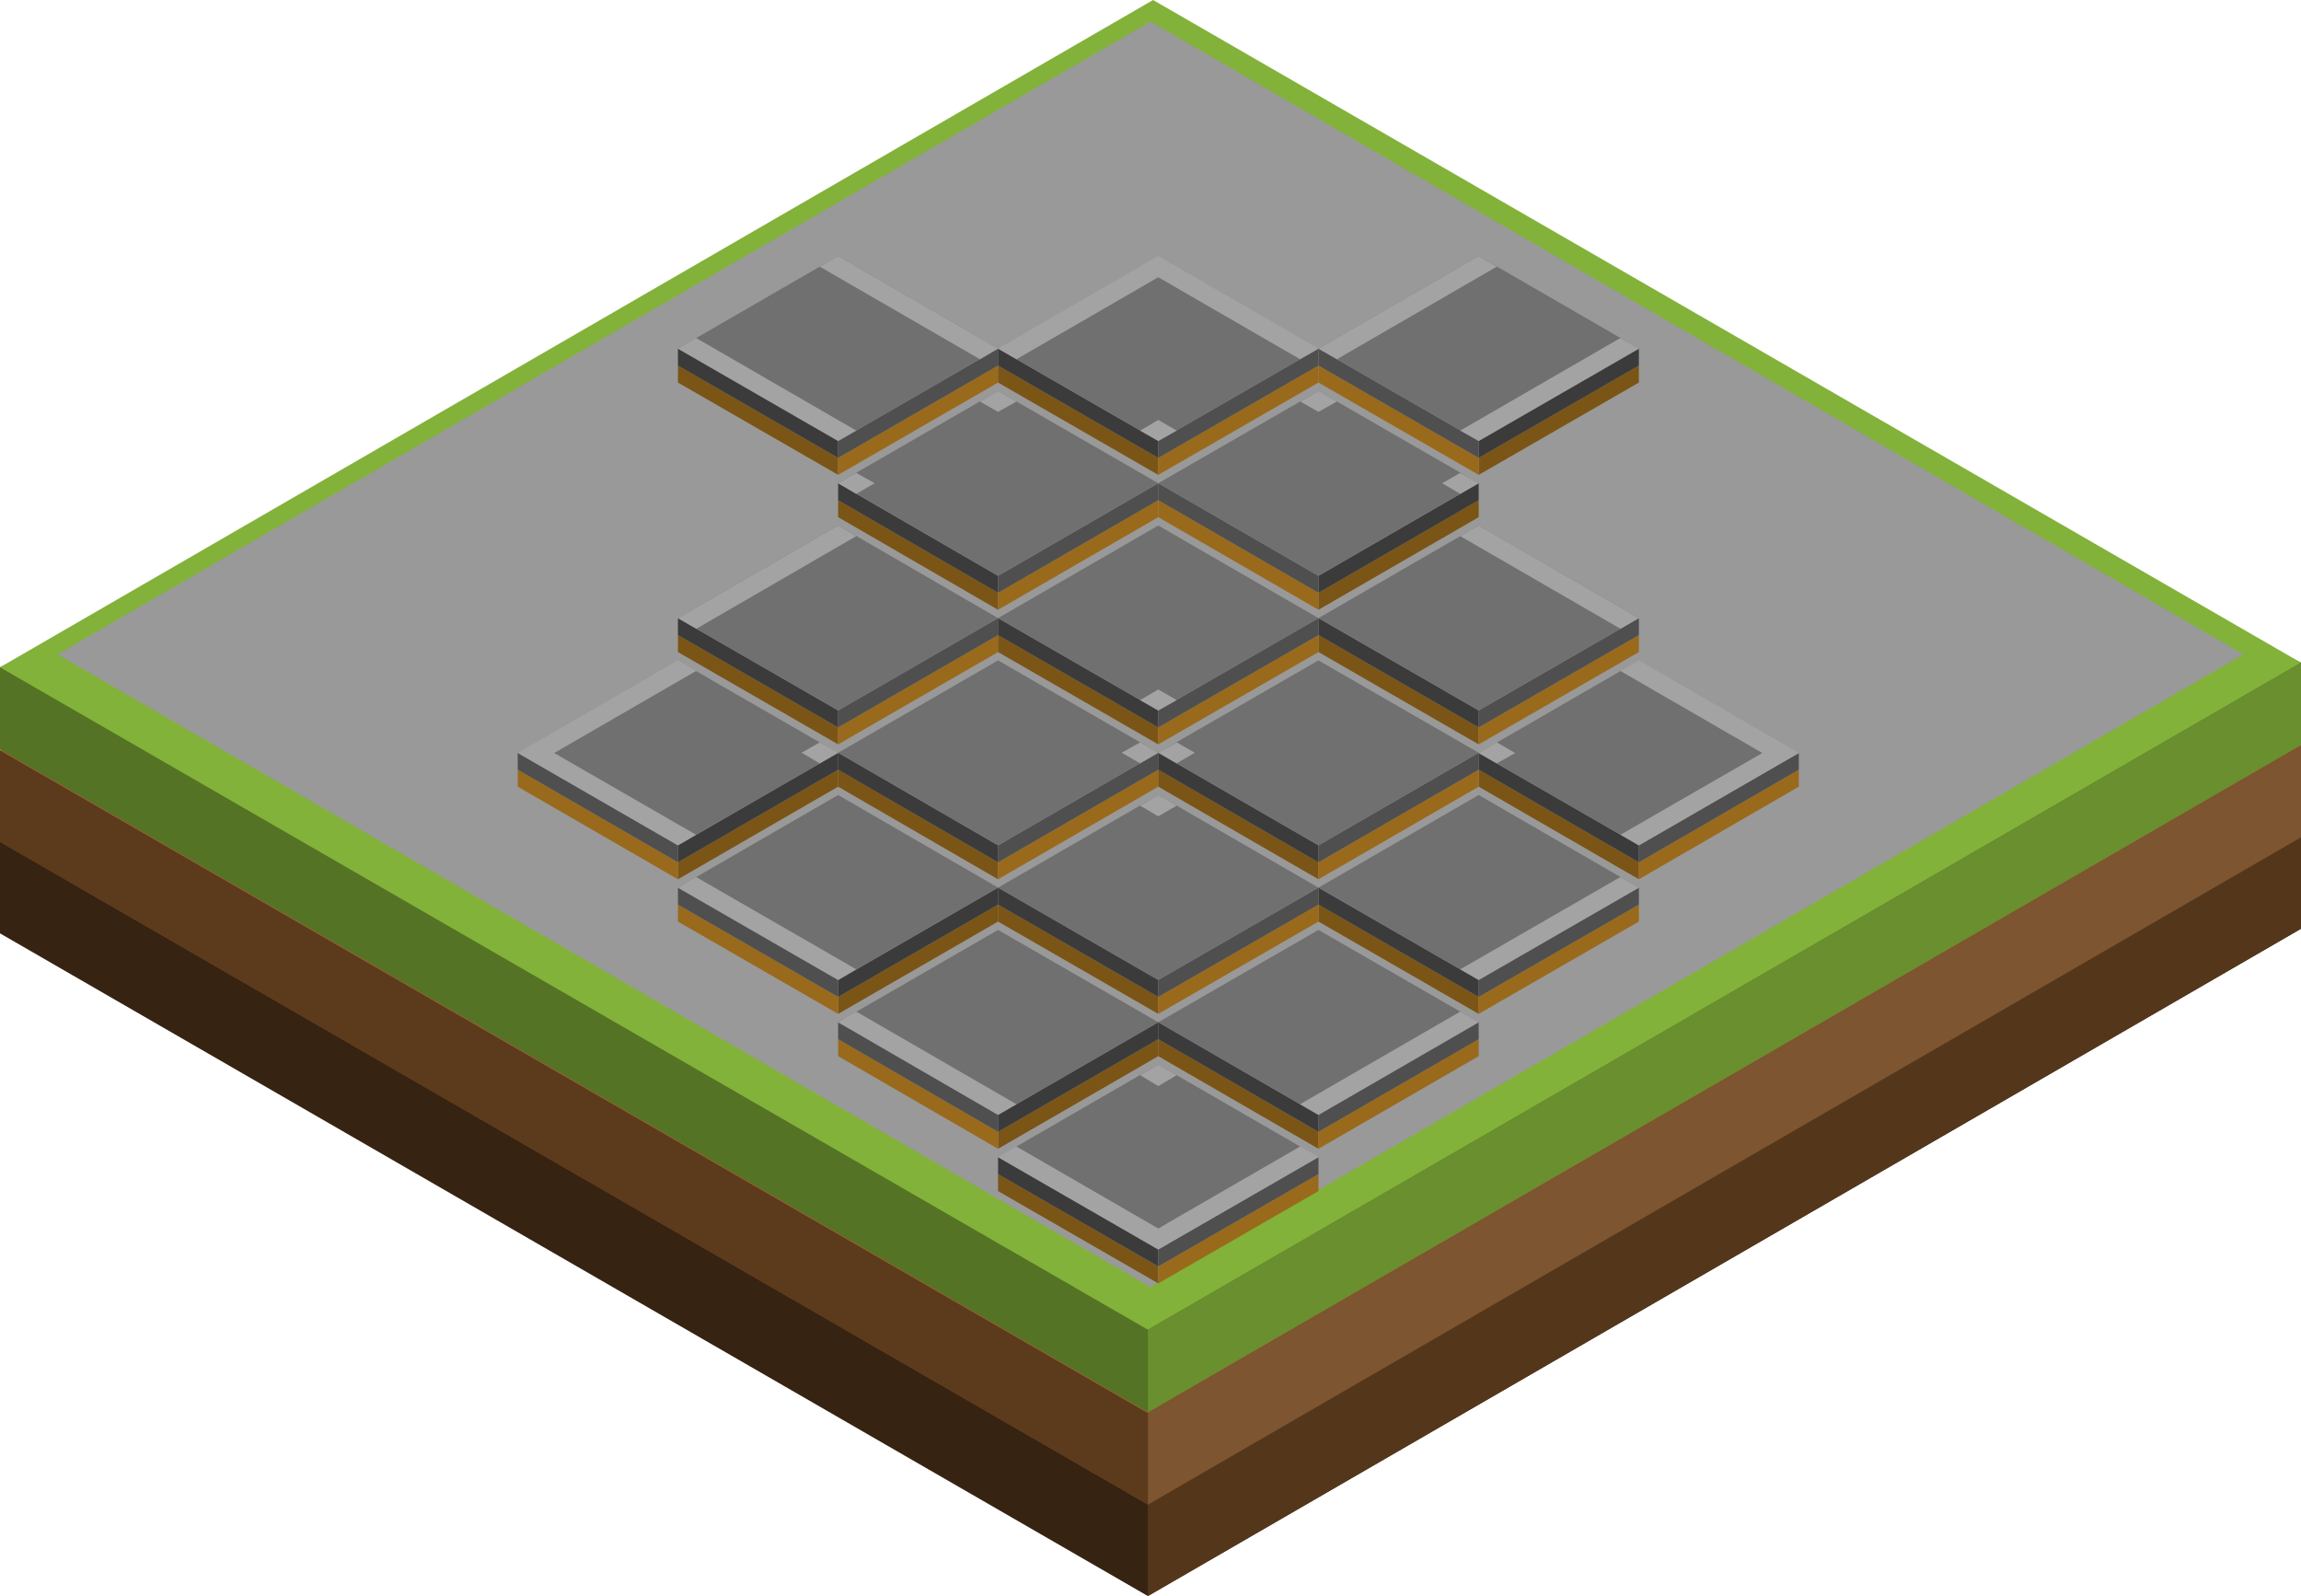 <svg id="Vrstva_1" data-name="Vrstva 1" xmlns="http://www.w3.org/2000/svg" width="80" height="55.49" viewBox="0 0 80 55.49"><defs><style>.cls-1{fill:#362311;}.cls-2{fill:#7b4527;}.cls-3{fill:#54371b;}.cls-4{fill:#5c3a1c;}.cls-5{fill:#a35c34;}.cls-6{fill:#7d5530;}.cls-7{fill:#547325;}.cls-8{fill:#82b239;}.cls-9{fill:#698f2e;}.cls-10{fill:#999;}.cls-11{fill:none;stroke:#999;stroke-miterlimit:10;}.cls-12{fill:#7a5516;}.cls-13{fill:#996a1c;}.cls-14{fill:#3b3b3b;}.cls-15{fill:#4f4f4f;}.cls-16{fill:#707070;}.cls-17{fill:#a3a3a3;}</style></defs><title>zamkovka</title><polygon class="cls-1" points="39.91 55.49 0 32.45 0 29.27 40.09 8.94 80 29.11 80 32.29 39.91 55.49"/><polygon class="cls-2" points="39.91 52.31 0 29.27 40.09 6.07 80 29.11 39.91 52.31"/><polygon class="cls-3" points="39.91 55.49 39.91 52.31 80 29.11 80 32.29 39.91 55.49"/><polygon class="cls-4" points="39.91 52.31 0 29.27 0 26.09 40.09 5.75 80 25.93 80 29.11 39.91 52.31"/><polygon class="cls-5" points="39.91 49.13 0 26.09 40.09 2.89 80 25.93 39.91 49.13"/><polygon class="cls-6" points="39.91 52.31 39.91 49.13 80 25.93 80 29.11 39.91 52.31"/><polygon class="cls-7" points="39.91 49.1 0 26.06 0 23.2 40.09 2.86 80 23.04 80 25.9 39.91 49.1"/><polygon class="cls-8" points="39.91 46.23 0 23.2 40.09 0 80 23.04 39.91 46.23"/><polygon class="cls-9" points="39.91 49.1 39.91 46.23 80 23.04 80 25.9 39.91 49.1"/><polygon class="cls-10" points="40 44.75 78 22.75 40 0.75 2 22.75 40 44.75"/><path class="cls-10" d="M20.32,38.63a32.38,32.38,0,0,0,11.92,7.89c2.92,1.17,6.71-1.28,7.38-4.19.79-3.47-1.07-6.13-4.19-7.38.59.24.08,0-.21-.1s-.72-.35-1.07-.54a25.38,25.38,0,0,1-2.29-1.39c-.08-.06-1-.71-.59-.42s-.47-.41-.55-.47c-.67-.6-1.3-1.23-1.91-1.88a6.06,6.06,0,0,0-8.49,0,6.12,6.12,0,0,0,0,8.48Z" transform="translate(0 -13.25)"/><path class="cls-11" d="M4.63,34.41" transform="translate(0 -13.25)"/><polygon class="cls-12" points="29.14 16.51 23.57 13.3 23.57 12.71 29.14 15.92 29.14 16.51"/><polygon class="cls-13" points="29.14 16.51 29.14 15.92 34.7 12.71 34.7 13.3 29.14 16.51"/><polygon class="cls-14" points="29.14 15.92 23.57 12.71 23.57 12.12 29.14 15.33 29.14 15.92"/><polygon class="cls-15" points="29.14 15.92 29.14 15.33 34.7 12.12 34.7 12.71 29.14 15.92"/><polygon class="cls-16" points="29.14 15.33 23.57 12.12 29.14 8.9 34.7 12.12 29.14 15.33"/><polygon class="cls-17" points="34.07 12.49 28.5 9.27 29.14 8.9 34.7 12.12 34.07 12.49"/><polygon class="cls-17" points="29.14 15.33 23.57 12.12 24.2 11.75 29.77 14.97 29.14 15.33"/><polygon class="cls-12" points="40.27 16.51 34.7 13.3 34.7 12.71 40.27 15.92 40.27 16.51"/><polygon class="cls-13" points="40.27 16.51 40.27 15.92 45.84 12.71 45.84 13.3 40.27 16.51"/><polygon class="cls-14" points="40.27 15.92 34.7 12.71 34.7 12.12 40.27 15.33 40.27 15.92"/><polygon class="cls-15" points="40.27 15.92 40.27 15.33 45.84 12.12 45.84 12.71 40.27 15.92"/><polygon class="cls-17" points="45.84 12.12 45.2 12.49 40.27 9.64 35.34 12.49 34.7 12.12 40.27 8.9 45.84 12.12"/><polygon class="cls-16" points="45.2 12.49 40.27 15.33 35.34 12.49 40.27 9.64 45.2 12.49"/><polygon class="cls-17" points="39.64 14.97 40.27 15.33 40.91 14.97 40.27 14.6 39.64 14.97"/><polygon class="cls-12" points="34.7 21.2 29.14 17.98 29.14 17.39 34.7 20.61 34.7 21.2"/><polygon class="cls-13" points="34.7 21.2 34.7 20.61 40.27 17.39 40.27 17.98 34.7 21.2"/><polygon class="cls-14" points="34.7 20.61 29.14 17.39 29.14 16.8 34.7 20.02 34.7 20.61"/><polygon class="cls-15" points="34.7 20.61 34.7 20.02 40.27 16.8 40.27 17.39 34.7 20.61"/><polygon class="cls-16" points="34.7 20.02 29.14 16.8 34.7 13.59 40.27 16.8 34.7 20.02"/><polygon class="cls-17" points="34.07 13.96 34.7 14.32 35.34 13.96 34.7 13.59 34.07 13.96"/><polygon class="cls-17" points="29.14 16.8 29.77 17.17 30.41 16.8 29.77 16.44 29.14 16.8"/><polygon class="cls-12" points="51.41 16.51 56.98 13.3 56.98 12.71 51.41 15.92 51.41 16.51"/><polygon class="cls-13" points="51.41 16.51 51.41 15.92 45.84 12.71 45.84 13.3 51.41 16.51"/><polygon class="cls-14" points="51.41 15.92 56.98 12.71 56.98 12.12 51.41 15.33 51.41 15.92"/><polygon class="cls-15" points="51.41 15.92 51.41 15.33 45.84 12.12 45.84 12.71 51.41 15.92"/><polygon class="cls-16" points="51.41 15.33 56.98 12.12 51.41 8.9 45.84 12.12 51.41 15.33"/><polygon class="cls-17" points="46.48 12.49 52.04 9.27 51.41 8.9 45.84 12.12 46.48 12.49"/><polygon class="cls-17" points="51.41 15.33 56.98 12.12 56.34 11.75 50.77 14.97 51.41 15.33"/><polygon class="cls-12" points="45.84 21.2 51.41 17.98 51.41 17.39 45.84 20.61 45.84 21.2"/><polygon class="cls-13" points="45.84 21.2 45.84 20.61 40.27 17.39 40.27 17.98 45.84 21.2"/><polygon class="cls-14" points="45.84 20.61 51.41 17.39 51.41 16.8 45.84 20.02 45.84 20.61"/><polygon class="cls-15" points="45.84 20.61 45.84 20.02 40.27 16.8 40.27 17.39 45.84 20.61"/><polygon class="cls-16" points="45.84 20.02 51.41 16.8 45.84 13.59 40.27 16.8 45.84 20.02"/><polygon class="cls-17" points="46.48 13.96 45.84 14.32 45.21 13.96 45.84 13.59 46.48 13.96"/><polygon class="cls-17" points="51.41 16.8 50.77 17.17 50.14 16.8 50.77 16.44 51.41 16.8"/><polygon class="cls-12" points="51.41 25.88 45.84 22.67 45.84 22.08 51.41 25.29 51.41 25.88"/><polygon class="cls-13" points="51.41 25.88 51.41 25.29 56.98 22.08 56.98 22.67 51.41 25.88"/><polygon class="cls-14" points="51.41 25.29 45.84 22.08 45.84 21.49 51.41 24.7 51.41 25.29"/><polygon class="cls-15" points="51.41 25.29 51.41 24.7 56.98 21.49 56.98 22.08 51.41 25.29"/><polygon class="cls-16" points="51.41 24.7 45.84 21.49 51.41 18.27 56.98 21.49 51.41 24.7"/><polygon class="cls-17" points="56.34 21.86 50.77 18.64 51.41 18.27 56.98 21.49 56.34 21.86"/><polygon class="cls-12" points="29.14 25.88 23.57 22.67 23.57 22.08 29.14 25.29 29.14 25.88"/><polygon class="cls-13" points="29.14 25.88 29.14 25.29 34.7 22.08 34.7 22.67 29.14 25.88"/><polygon class="cls-14" points="29.14 25.29 23.57 22.08 23.57 21.49 29.14 24.7 29.14 25.29"/><polygon class="cls-15" points="29.14 25.29 29.14 24.7 34.7 21.49 34.7 22.08 29.14 25.29"/><polygon class="cls-16" points="34.7 21.49 29.14 24.7 23.57 21.49 29.14 18.27 34.7 21.49"/><polygon class="cls-17" points="29.77 18.64 24.21 21.86 23.57 21.49 29.14 18.27 29.77 18.64"/><polygon class="cls-12" points="23.57 30.57 29.14 27.35 29.14 26.76 23.57 29.98 23.57 30.57"/><polyline class="cls-13" points="18 27.35 23.57 30.57 23.57 29.98 18 26.76"/><polygon class="cls-14" points="23.57 29.98 29.14 26.76 29.14 26.17 23.57 29.39 23.57 29.98"/><polyline class="cls-15" points="18 26.76 23.57 29.98 23.57 29.39 18 26.17"/><polyline class="cls-17" points="19.27 26.18 24.2 23.33 23.57 22.96 18 26.18"/><polyline class="cls-17" points="18 26.18 23.57 29.39 24.2 29.02 19.27 26.18"/><polyline class="cls-16" points="19.27 26.18 24.2 29.02 29.14 26.18 24.2 23.33 19.27 26.18"/><polygon class="cls-17" points="27.87 26.17 28.5 26.54 29.14 26.17 28.5 25.81 27.87 26.17"/><polygon class="cls-12" points="56.98 30.57 51.41 27.35 51.41 26.76 56.98 29.98 56.98 30.57"/><polyline class="cls-13" points="62.54 27.35 56.98 30.57 56.98 29.98 62.54 26.76"/><polygon class="cls-14" points="56.98 29.98 51.41 26.76 51.41 26.18 56.98 29.39 56.98 29.98"/><polyline class="cls-15" points="62.54 26.76 56.98 29.98 56.98 29.39 62.54 26.18"/><polyline class="cls-17" points="62.54 26.18 56.98 29.39 56.34 29.02 61.27 26.18 56.34 23.33 56.98 22.96 62.54 26.18"/><polygon class="cls-16" points="61.27 26.18 56.34 29.02 51.41 26.18 56.34 23.33 61.27 26.18"/><polygon class="cls-17" points="52.68 26.18 52.04 26.54 51.41 26.18 52.04 25.81 52.68 26.18"/><polygon class="cls-12" points="40.27 25.88 34.7 22.67 34.7 22.08 40.27 25.29 40.27 25.88"/><polygon class="cls-13" points="40.27 25.88 40.27 25.29 45.84 22.08 45.84 22.67 40.27 25.88"/><polygon class="cls-14" points="40.27 25.29 34.7 22.08 34.7 21.49 40.27 24.7 40.27 25.29"/><polygon class="cls-15" points="40.27 25.29 40.27 24.7 45.84 21.49 45.84 22.08 40.27 25.29"/><polygon class="cls-16" points="40.27 24.7 34.7 21.49 40.27 18.27 45.84 21.49 40.27 24.7"/><polygon class="cls-17" points="39.64 24.34 40.27 24.7 40.91 24.34 40.27 23.97 39.64 24.34"/><polygon class="cls-12" points="34.7 30.57 29.14 27.35 29.14 26.76 34.7 29.98 34.7 30.57"/><polygon class="cls-13" points="34.7 30.57 34.7 29.98 40.27 26.76 40.27 27.35 34.7 30.57"/><polygon class="cls-14" points="34.7 29.98 29.14 26.76 29.14 26.17 34.7 29.39 34.7 29.98"/><polygon class="cls-15" points="34.7 29.98 34.7 29.39 40.27 26.17 40.27 26.76 34.7 29.98"/><polygon class="cls-16" points="34.7 29.39 29.14 26.17 34.7 22.96 40.27 26.17 34.7 29.39"/><polygon class="cls-17" points="39 26.17 39.64 26.54 40.27 26.17 39.64 25.81 39 26.17"/><polygon class="cls-12" points="45.84 30.57 40.27 27.35 40.27 26.76 45.84 29.98 45.84 30.57"/><polygon class="cls-13" points="45.84 30.57 45.84 29.98 51.41 26.76 51.41 27.35 45.84 30.57"/><polygon class="cls-14" points="45.84 29.98 40.27 26.76 40.27 26.17 45.84 29.39 45.84 29.98"/><polygon class="cls-15" points="45.84 29.98 45.84 29.39 51.41 26.17 51.41 26.76 45.84 29.98"/><polygon class="cls-16" points="45.84 29.39 40.27 26.17 45.84 22.96 51.41 26.17 45.84 29.39"/><polygon class="cls-17" points="40.27 26.17 40.91 26.54 41.54 26.17 40.91 25.81 40.27 26.17"/><polygon class="cls-12" points="51.41 35.25 45.84 32.04 45.84 31.45 51.41 34.66 51.41 35.25"/><polygon class="cls-13" points="51.41 35.25 51.41 34.66 56.98 31.45 56.98 32.04 51.41 35.25"/><polygon class="cls-14" points="51.41 34.66 45.84 31.45 45.84 30.86 51.41 34.07 51.41 34.66"/><polygon class="cls-15" points="51.41 34.66 51.41 34.07 56.98 30.86 56.98 31.45 51.41 34.66"/><polygon class="cls-16" points="45.84 30.86 51.41 27.64 56.98 30.86 51.41 34.07 45.84 30.86"/><polygon class="cls-17" points="50.77 33.7 56.34 30.49 56.98 30.86 51.41 34.07 50.77 33.7"/><polygon class="cls-12" points="40.27 35.25 34.7 32.04 34.7 31.45 40.27 34.66 40.27 35.25"/><polygon class="cls-13" points="40.27 35.25 40.27 34.66 45.84 31.45 45.84 32.04 40.27 35.25"/><polygon class="cls-14" points="40.27 34.66 34.7 31.45 34.7 30.86 40.27 34.07 40.27 34.66"/><polygon class="cls-15" points="40.27 34.66 40.27 34.07 45.84 30.86 45.84 31.45 40.27 34.66"/><polygon class="cls-16" points="40.27 34.07 34.7 30.86 40.27 27.64 45.84 30.86 40.27 34.07"/><polygon class="cls-17" points="39.64 28.01 40.27 28.38 40.91 28.01 40.27 27.64 39.64 28.01"/><polygon class="cls-12" points="45.84 39.94 40.27 36.72 40.27 36.13 45.84 39.35 45.84 39.94"/><polygon class="cls-13" points="45.84 39.94 45.84 39.35 51.41 36.13 51.41 36.72 45.84 39.94"/><polygon class="cls-14" points="45.84 39.35 40.27 36.13 40.27 35.54 45.84 38.76 45.84 39.35"/><polygon class="cls-15" points="45.84 39.35 45.84 38.76 51.41 35.54 51.41 36.13 45.84 39.35"/><polygon class="cls-16" points="40.27 35.54 45.84 32.33 51.41 35.54 45.84 38.76 40.27 35.54"/><polygon class="cls-17" points="45.2 38.39 50.77 35.17 51.41 35.54 45.84 38.76 45.2 38.39"/><polygon class="cls-12" points="29.14 35.25 34.7 32.04 34.7 31.45 29.14 34.66 29.14 35.25"/><polygon class="cls-13" points="29.14 35.25 29.14 34.66 23.57 31.45 23.57 32.04 29.14 35.25"/><polygon class="cls-14" points="29.14 34.66 34.7 31.45 34.7 30.86 29.14 34.07 29.14 34.66"/><polygon class="cls-15" points="29.14 34.66 29.14 34.07 23.57 30.86 23.57 31.45 29.14 34.66"/><polygon class="cls-16" points="34.7 30.86 29.14 27.64 23.57 30.86 29.14 34.07 34.7 30.86"/><polygon class="cls-17" points="29.77 33.7 24.2 30.49 23.57 30.86 29.14 34.07 29.77 33.7"/><polygon class="cls-12" points="34.7 39.94 40.27 36.72 40.27 36.13 34.7 39.35 34.7 39.94"/><polygon class="cls-13" points="34.7 39.94 34.7 39.35 29.14 36.13 29.14 36.72 34.7 39.94"/><polygon class="cls-14" points="34.7 39.35 40.27 36.13 40.27 35.54 34.7 38.76 34.7 39.35"/><polygon class="cls-15" points="34.7 39.35 34.7 38.76 29.14 35.54 29.14 36.13 34.7 39.35"/><polygon class="cls-16" points="40.27 35.54 34.7 32.33 29.14 35.54 34.7 38.76 40.27 35.54"/><polygon class="cls-17" points="35.34 38.39 29.77 35.17 29.14 35.54 34.7 38.76 35.34 38.39"/><polyline class="cls-12" points="40.27 44.62 34.7 41.41 34.7 40.82 40.27 44.03 40.27 44.62"/><polyline class="cls-13" points="40.27 44.62 40.27 44.03 45.84 40.82 45.84 41.41 40.27 44.62"/><polygon class="cls-14" points="40.27 44.03 34.7 40.82 34.7 40.23 40.27 43.44 40.27 44.03"/><polygon class="cls-15" points="40.27 44.03 40.27 43.44 45.84 40.23 45.84 40.82 40.27 44.03"/><polygon class="cls-17" points="45.84 40.23 40.27 43.44 34.7 40.23 35.34 39.86 40.27 42.71 45.2 39.86 45.84 40.23"/><polygon class="cls-16" points="45.2 39.86 40.27 42.71 35.34 39.86 40.27 37.01 45.2 39.86"/><polygon class="cls-17" points="40.91 37.38 40.27 37.76 39.64 37.38 40.27 37.01 40.91 37.38"/></svg>